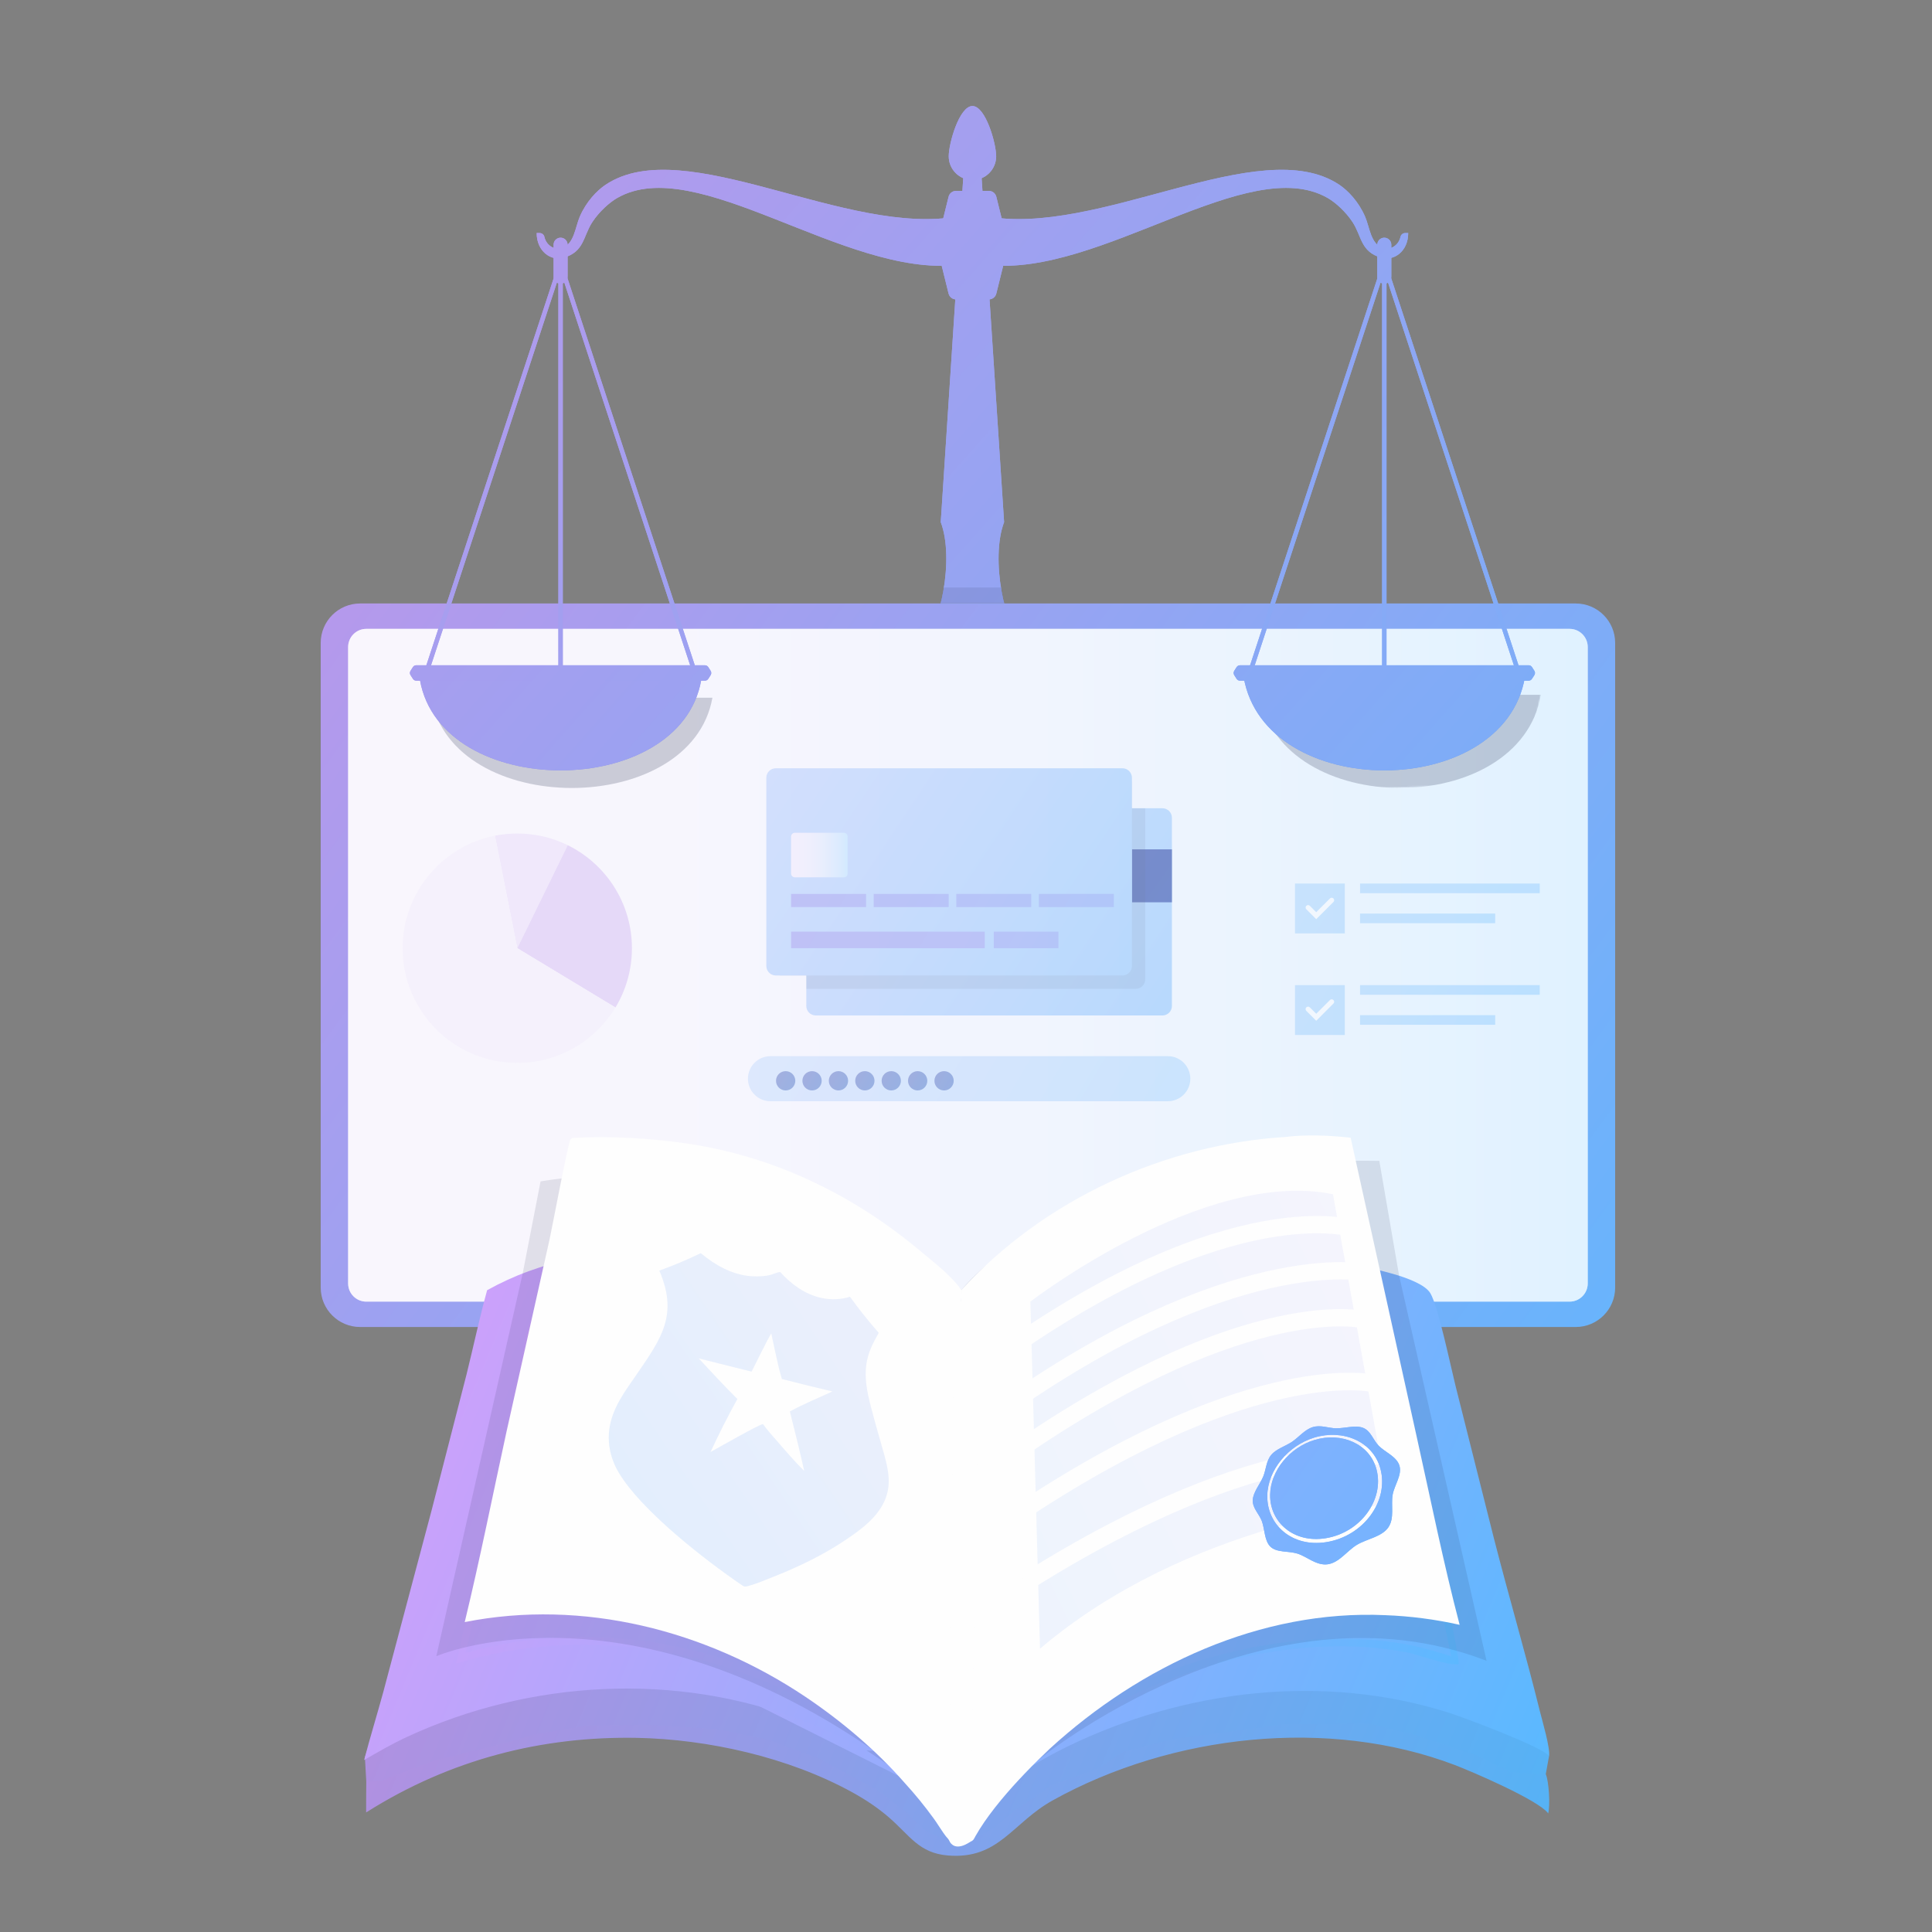<svg xmlns="http://www.w3.org/2000/svg" width="1340" height="1340" viewBox="0 0 1340 1340" fill="none"><rect x="0" y="0" width="1340" height="1340" fill="#808080" stroke="none"/><path d="M1092.89 418.56H249.788C234.684 418.56 222.44 430.807 222.44 445.915V893.034C222.44 908.141 234.684 920.388 249.788 920.388H1092.89C1108 920.388 1120.24 908.141 1120.24 893.034V445.915C1120.24 430.807 1108 418.56 1092.89 418.56Z" fill="url(#paint0_linear_15_388)"></path><path d="M1088.62 436.172H254.065C247.104 436.172 241.461 441.817 241.461 448.78V890.172C241.461 897.135 247.104 902.78 254.065 902.78H1088.62C1095.58 902.78 1101.22 897.135 1101.22 890.172V448.78C1101.22 441.817 1095.58 436.172 1088.62 436.172Z" fill="white"></path><path opacity="0.48" d="M1088.62 436.172H254.065C247.104 436.172 241.461 441.817 241.461 448.78V890.172C241.461 897.135 247.104 902.78 254.065 902.78H1088.62C1095.58 902.78 1101.22 897.135 1101.22 890.172V448.78C1101.22 441.817 1095.58 436.172 1088.62 436.172Z" fill="url(#paint1_linear_15_388)"></path><path opacity="0.11" d="M362.525 883.203L374.926 819.397C374.926 819.397 566.243 784.55 666.839 894.698C666.839 894.698 735.379 801.46 956.665 805.163L970.403 884.83L641.791 916.466L362.525 883.214V883.203Z" fill="#1E294C"></path><path d="M885.224 1184.23C885.642 1184.18 886.059 1184.17 886.476 1184.15C942.894 1181.67 997.632 1193.86 1049.9 1218.77C1055.21 1221.31 1068.55 1226.53 1072.12 1230.45C1074.34 1235.65 1075.25 1252.29 1073.79 1257.81C1073.71 1257.66 1073.64 1257.49 1073.53 1257.37C1066 1248.07 1020.82 1228.68 1009.08 1224.21C921.731 1190.92 812.864 1202.77 730.2 1248.68C701.996 1264.33 692.891 1289.78 657.594 1286.94C637.318 1285.31 631.241 1273.2 616.401 1260.39C608.58 1253.64 599.999 1248 591.225 1243.16C546.748 1218.67 491.143 1206.4 442.182 1205.35C376.156 1204.08 312.28 1220.14 253.947 1257.08C253.894 1249.91 254.011 1242.71 254.043 1235.54C282.686 1217.06 313.875 1204.7 345.684 1196.46C430.006 1174.62 520.491 1183.06 598.79 1227.52C609.361 1233.52 619.91 1240.51 629.733 1248.08C637.586 1254.13 645.589 1261.85 654.202 1266.23C658.086 1268.21 662.751 1269.44 666.999 1269.1C670.487 1268.82 674.67 1266.54 677.741 1264.64C685.016 1260.14 691.704 1253.97 698.722 1248.91C705.549 1244.02 712.503 1239.43 719.608 1235.12C726.712 1230.81 733.934 1226.81 741.274 1223.11C746.988 1220.32 752.744 1217.68 758.554 1215.18C764.363 1212.67 770.205 1210.32 776.101 1208.1C781.985 1205.89 787.913 1203.82 793.883 1201.9C799.843 1199.97 805.845 1198.19 811.869 1196.57C817.893 1194.94 823.949 1193.46 830.026 1192.12C836.103 1190.8 842.202 1189.61 848.322 1188.58C854.442 1187.55 860.583 1186.67 866.736 1185.94C872.888 1185.21 879.051 1184.63 885.224 1184.2V1184.23Z" fill="url(#paint2_linear_15_388)"></path><path d="M253.081 1218.73L254.044 1235.56H263.214L300.715 1221.17L347.129 1209.78L372.38 1202.61L408.03 1196.7L447.576 1196.29L497.146 1199.24L532.048 1206.41L567.698 1219.48L608.174 1241.44L628.599 1257L642.583 1270.5L656.814 1275.98H675.003L689.853 1267.54L703.966 1255.74L729.591 1238.03L762.267 1226.22C762.267 1226.22 777.493 1216.1 778.605 1215.26C779.718 1214.43 815.369 1205.98 815.369 1205.98L853.608 1200.92L891.11 1195.86C891.11 1195.86 947.549 1195.44 949.037 1195.44C950.524 1195.44 981.713 1203.46 981.713 1203.46L1026.27 1218.22L1047.8 1229.17L1072.13 1230.45L1074.41 1217.92L1004.73 982.07L971.677 897.319L360.14 901.536L253.103 1218.73" fill="url(#paint3_linear_15_388)"></path><path d="M684.643 1244.52C684.643 1244.52 693.213 1215.49 749.802 1178.38C749.802 1178.38 881.052 1094.67 994.702 1132.25L950.952 909.168L979.958 912.025L1006.11 1001.92L1013.24 1071.84L1021.8 1112.28V1164.12L978.053 1161.26H869.636L824.934 1168.4L784.041 1179.34L758.362 1194.08C758.362 1194.08 696.519 1226.95 684.643 1244.52Z" fill="url(#paint4_linear_15_388)"></path><path d="M933.307 876.443C945.697 878.423 985.177 885.443 992.089 896.991C997.514 906.056 1006.28 948.233 1009.57 961.365L1036.36 1067.8C1046.57 1107.64 1058.17 1147.04 1068.06 1186.99C1069.7 1193.64 1075.3 1212.35 1074.38 1217.9C1069.69 1211.52 1014.34 1190.91 1005.16 1187.99C918.659 1160.47 822.139 1171.51 739.882 1211.59C720.762 1220.92 702.648 1232.67 684.63 1244.5C695.287 1232.97 708.779 1222.63 721.105 1213.61C786.136 1166.02 870.907 1137.15 948.211 1142.46C957.412 1143.12 966.56 1144.32 975.655 1146.04C983.637 1147.63 1005.17 1155.73 1011.78 1154.13C1011.69 1153.65 1011.6 1153.17 1011.52 1152.69L1011.78 1152.24C1006.37 1119.8 998.381 1087.43 991.469 1055.35C985.359 1024.47 979.1 993.611 972.713 962.799C969.824 948.929 967.406 934.353 963.779 920.75C963.201 918.567 962.602 916.63 961.179 914.981C960.505 915.131 960.119 914.982 959.745 915.763C958.739 917.86 959.242 920.943 959.595 923.211C960.601 929.783 962.495 936.268 963.886 942.743L971.514 979.42L999.365 1115.68C1001.63 1126.74 1004.37 1137.65 1006.55 1148.73C995.213 1145.28 983.915 1141.84 972.285 1139.94C897.399 1127.75 812.339 1149.89 745.82 1190.17C726.818 1201.68 708.683 1215.7 691.553 1230.59C703.697 1212.17 718.237 1196.03 733.505 1181.14C785.933 1129.95 851.542 1096.81 920.917 1098.39C930.279 1098.6 939.715 1099.19 948.971 1100.88C956.567 1102.26 964.356 1104.57 972.017 1105.17C973.622 1105.3 975.28 1105.61 976.522 1104.37C973.183 1079.41 967.01 1054.31 962.152 1029.68C957.402 1005.61 953.272 981.378 948.639 957.277C943.46 930.35 937.779 903.487 933.317 876.389L933.307 876.443Z" fill="url(#paint5_linear_15_388)"></path><path d="M619.729 1205.23C619.729 1205.23 642.305 1234.43 642.551 1241.45L527.254 1183.68L507.749 1166.97L438.32 1154.6L342.892 1158.41L305.487 1163.48L341.629 982.732L355.892 945.628L359.38 912.964L378.713 910.107L619.718 1205.22" fill="url(#paint6_linear_15_388)"></path><path d="M611.758 1213.56C609.96 1212.17 608.152 1210.8 606.333 1209.45C604.514 1208.11 602.684 1206.77 600.855 1205.45C599.014 1204.14 597.174 1202.84 595.312 1201.57C593.451 1200.29 591.589 1199.03 589.717 1197.79C587.844 1196.55 585.961 1195.33 584.067 1194.13C582.174 1192.93 580.269 1191.74 578.365 1190.58C576.449 1189.41 574.534 1188.26 572.608 1187.14C570.682 1186.02 568.746 1184.9 566.799 1183.82C564.851 1182.73 562.904 1181.67 560.946 1180.62C558.988 1179.57 557.019 1178.55 555.04 1177.54C553.06 1176.53 551.081 1175.54 549.091 1174.58C547.101 1173.61 545.1 1172.66 543.099 1171.73C541.098 1170.8 539.087 1169.89 537.065 1169C535.043 1168.11 533.02 1167.24 530.988 1166.4C528.955 1165.55 526.922 1164.73 524.878 1163.92C522.835 1163.11 520.791 1162.32 518.726 1161.56C516.672 1160.8 514.607 1160.05 512.542 1159.32C510.477 1158.6 508.401 1157.9 506.325 1157.22C504.25 1156.53 502.163 1155.87 500.088 1155.24C498.001 1154.59 495.915 1153.97 493.818 1153.37C491.721 1152.78 489.623 1152.2 487.516 1151.64C485.408 1151.08 483.3 1150.55 481.192 1150.04C479.085 1149.52 476.966 1149.03 474.848 1148.56C472.729 1148.09 470.611 1147.64 468.481 1147.21C466.352 1146.78 464.223 1146.38 462.094 1145.99C459.965 1145.6 457.825 1145.24 455.696 1144.9C453.556 1144.56 451.416 1144.23 449.276 1143.94C447.136 1143.64 444.985 1143.36 442.846 1143.1C440.695 1142.84 438.555 1142.61 436.405 1142.39C434.254 1142.18 432.103 1141.99 429.953 1141.82C427.802 1141.64 425.652 1141.5 423.49 1141.37C421.34 1141.24 419.178 1141.13 417.028 1141.05C412.802 1140.86 408.565 1140.77 404.338 1140.77C400.112 1140.77 395.875 1140.84 391.649 1141.02C387.423 1141.2 383.196 1141.46 378.97 1141.82C374.744 1142.17 370.539 1142.61 366.323 1143.14C362.118 1143.67 357.924 1144.29 353.73 1144.99C349.547 1145.7 345.363 1146.49 341.201 1147.38C337.039 1148.27 332.887 1149.23 328.758 1150.29C324.628 1151.35 320.508 1152.5 316.41 1153.73C322.755 1124.87 329.56 1096.06 335.134 1066.99C343.822 1028.47 351.28 989.63 360 951.123C362.311 940.903 363.445 929.612 366.623 919.755C367.275 917.732 368.41 916.074 369.758 914.618L370.87 914.34C372.09 916.844 371.106 921.639 370.646 924.411C369.009 934.225 366.345 943.931 364.194 953.628C361.102 967.541 358.32 981.571 355.41 995.538L337.371 1079.3C332.641 1101.36 328.297 1123.64 323.044 1145.54L322.819 1146.48C418.183 1119.37 521.979 1142.9 605.22 1201.82C615.074 1208.82 624.575 1216.42 633.723 1224.63C625.442 1210.68 613.951 1198.3 603.144 1187.03C562.016 1144.12 513.794 1113.36 459.109 1101.69C452.785 1100.37 446.441 1099.3 440.053 1098.47C433.665 1097.65 427.267 1097.08 420.858 1096.76C414.439 1096.44 408.03 1096.37 401.61 1096.56C395.19 1096.74 388.781 1097.18 382.394 1097.87C373.085 1098.96 363.916 1101.17 354.629 1102.35L377.568 981.379C384.619 945.687 391.456 909.93 398.079 874.121L397.448 873.232L396.506 873.329C391.435 874.313 386.395 875.512 381.399 876.903C376.402 878.305 371.448 879.9 366.537 881.698C361.637 883.496 356.79 885.497 352.007 887.691C347.225 889.885 342.506 892.272 337.863 894.851C332.524 914.201 328.383 933.936 323.536 953.446L299.281 1047.8L265.856 1173.48C261.544 1189.28 256.708 1204.88 252.556 1220.73C262.335 1215.06 272.093 1209.41 282.258 1204.7C367.618 1165.11 469.177 1159.53 556.634 1193.5C564.22 1196.34 571.71 1199.49 579.114 1202.93C586.518 1206.36 593.804 1210.09 600.994 1214.1C608.184 1218.11 615.235 1222.4 622.179 1226.96C629.112 1231.53 635.906 1236.36 642.561 1241.46C633.873 1230.48 622.329 1221.91 611.758 1213.59V1213.56Z" fill="url(#paint7_linear_15_388)"></path><path opacity="0.11" d="M362.528 883.203L302.633 1148.7C302.633 1148.7 430.427 1093.25 605.929 1214.07C740.988 1307.05 601.008 1214.07 601.008 1214.07L719.643 1221.07C719.643 1221.07 876.143 1092.13 1031.04 1151.9L970.416 884.819L957.127 881.148L666.617 896.078L377.015 878.162" fill="#1E294C"></path><path d="M892.133 788.51C906.256 786.777 922.659 787.483 936.793 789.12L982.682 996.905C992.323 1040.2 1001.12 1084.06 1012.38 1126.95C1003.89 1125.04 995.329 1123.52 986.695 1122.41C978.06 1121.29 969.394 1120.57 960.695 1120.25C874.351 1116.35 791.045 1155.33 728.271 1212.73C728.154 1212.84 728.036 1212.95 727.908 1213.07C725.115 1215.71 722.355 1218.39 719.616 1221.08C716.695 1223.96 713.816 1226.89 710.981 1229.85C708.049 1232.91 705.161 1236.01 702.325 1239.17C699.479 1242.35 696.687 1245.58 693.969 1248.87C691.305 1252.1 688.716 1255.4 686.233 1258.77C683.858 1261.99 681.579 1265.28 679.45 1268.68C678.433 1270.29 677.46 1271.92 676.518 1273.58C676.09 1274.34 675.716 1275.23 675.191 1275.91C674.582 1276.69 673.726 1277.13 672.816 1277.49C671.768 1277.9 670.687 1278.25 669.596 1278.52C669.05 1278.66 668.494 1278.78 667.948 1278.89C667.552 1278.96 667.135 1279.14 667.017 1278.66C666.899 1278.18 666.964 1277.54 666.942 1277.03C666.921 1276.47 666.899 1275.91 666.878 1275.36C666.835 1274.21 666.803 1273.08 666.782 1271.93C666.675 1267.05 666.664 1262.17 666.707 1257.29C666.75 1252.4 666.835 1247.51 666.91 1242.62C666.985 1237.73 667.06 1232.88 667.06 1228.02L666.942 1126.22L666.867 975.211C666.846 948.391 666.3 921.539 666.825 894.72C723.959 832.111 807.693 793.605 892.122 788.543L892.133 788.51Z" fill="#FEFEFE"></path><path d="M396.977 789.238C423.587 787.857 451.705 789.377 478.057 793.369C537.065 802.316 591.653 828.687 637.276 866.819C647.44 875.316 658.963 883.953 666.838 894.677C666.314 929.266 666.367 964.552 666.357 999.141V1158.29L666.421 1236.82V1236.88C666.421 1241.59 666.549 1246.3 666.646 1251.01C666.742 1255.77 666.817 1260.53 666.731 1265.28C666.688 1267.64 666.603 1269.99 666.464 1272.35C666.389 1273.51 666.303 1274.67 666.207 1275.84C666.153 1276.42 666.1 1276.99 666.036 1277.57C665.993 1277.99 666.057 1278.57 665.608 1278.78C665.426 1278.87 665.233 1278.89 665.03 1278.9C664.399 1278.93 663.767 1278.9 663.158 1278.8C662.12 1278.63 661.125 1278.29 660.204 1277.79C659.359 1277.31 658.728 1276.65 658.065 1275.96C656.695 1274.51 655.486 1272.92 654.341 1271.3C652.009 1267.99 649.954 1264.49 647.568 1261.23C641.341 1252.63 634.644 1244.43 627.475 1236.6C607.681 1213.95 583.35 1193.44 558.399 1176.72C489.741 1130.75 404.285 1108.78 322.327 1125.05C332.92 1081.38 341.704 1037.04 351.28 993.116L381.228 859.338C383.143 850.487 393.853 793.401 395.629 790.426C395.939 789.912 396.528 789.634 396.977 789.238Z" fill="#FEFEFE"></path><mask id="mask0_15_388" style="mask-type:luminance" maskUnits="userSpaceOnUse" x="269" y="53" width="804" height="496"><path d="M322.321 151.494L269.99 475.033L335.62 546.374L457.358 548.622L573.854 418.557H820.657L901.973 548.622L1055.57 543.046L1072.18 464.877V217.227L940.737 85.739L677.424 53.6L482.919 78.012L322.321 151.494Z" fill="white"></path></mask><g mask="url(#mask0_15_388)"><path fill-rule="evenodd" clip-rule="evenodd" d="M663.763 183.779L665.828 149.821C587.786 165.147 475.057 91.451 420.04 128.128C414.017 132.152 406.613 139.836 402.119 150.271C398.92 157.709 398.299 169.182 389.74 172.093C384.807 173.773 378.901 170.273 377.596 164.312C377.253 162.728 375.895 161.636 374.279 161.636H372.225C372.225 174.308 382.057 181.222 390.735 178.803C405.436 174.715 404.344 163.788 410.946 153.867C415.707 146.685 422.705 140.425 427.979 137.385C482.985 105.567 585.721 192.213 663.752 183.779H663.763Z" fill="url(#paint8_linear_15_388)"></path><path fill-rule="evenodd" clip-rule="evenodd" d="M288.746 461.42H488.889C489.874 461.42 490.719 461.891 491.264 462.726L492.869 465.251C493.479 466.193 493.469 467.328 492.869 468.28L491.264 470.806C490.73 471.63 489.874 472.101 488.889 472.101H288.746C287.751 472.101 286.895 471.63 286.36 470.784L284.755 468.269C284.145 467.317 284.145 466.182 284.755 465.241L286.36 462.715C286.905 461.869 287.751 461.409 288.746 461.409V461.42Z" fill="url(#paint9_linear_15_388)"></path><path opacity="0.11" fill-rule="evenodd" clip-rule="evenodd" d="M494.109 483.933C479.259 567.4 313.877 567.379 299.037 483.933H494.109Z" fill="#1E294C"></path><path fill-rule="evenodd" clip-rule="evenodd" d="M486.356 471.732C471.506 555.199 306.125 555.177 291.284 471.732H486.356Z" fill="url(#paint10_linear_15_388)"></path><path fill-rule="evenodd" clip-rule="evenodd" d="M388.82 164.849C391.495 164.849 393.677 167.021 393.677 169.697V191.915C393.677 194.59 391.495 196.773 388.82 196.773C386.145 196.773 383.962 194.601 383.962 191.915V169.697C383.962 167.021 386.145 164.849 388.82 164.849Z" fill="url(#paint11_linear_15_388)"></path><path fill-rule="evenodd" clip-rule="evenodd" d="M297.681 465.214C297.424 466.006 296.557 466.434 295.755 466.177C294.952 465.91 294.524 465.054 294.781 464.262L387.363 182.803C387.631 182.011 388.487 181.562 389.289 181.84C389.814 182.011 390.177 182.439 390.295 182.932L482.834 464.272C483.102 465.064 482.663 465.931 481.861 466.188C481.058 466.445 480.202 466.017 479.935 465.225L388.818 188.165L297.691 465.225L297.681 465.214Z" fill="url(#paint12_linear_15_388)"></path><path fill-rule="evenodd" clip-rule="evenodd" d="M387.286 188.145C387.286 187.299 387.97 186.625 388.816 186.625C389.661 186.625 390.335 187.31 390.335 188.145V479.492C390.335 480.338 389.65 481.022 388.816 481.022C387.981 481.022 387.286 480.327 387.286 479.492V188.145Z" fill="url(#paint13_linear_15_388)"></path><path fill-rule="evenodd" clip-rule="evenodd" d="M685.17 183.779L683.105 149.821C761.147 165.147 873.876 91.451 928.893 128.128C934.906 132.152 942.31 139.836 946.814 150.271C950.024 157.709 950.634 169.182 959.193 172.093C964.126 173.773 970.032 170.273 971.337 164.312C971.68 162.728 973.038 161.636 974.654 161.636H976.708C976.708 174.308 966.876 181.222 958.198 178.803C943.497 174.715 944.599 163.788 937.987 153.867C933.215 146.685 926.239 140.425 920.964 137.385C865.959 105.567 763.223 192.213 685.181 183.779H685.17Z" fill="url(#paint14_linear_15_388)"></path><path fill-rule="evenodd" clip-rule="evenodd" d="M1060.21 461.42H860.052C859.067 461.42 858.222 461.891 857.676 462.726L856.061 465.251C855.462 466.193 855.462 467.328 856.061 468.28L857.676 470.806C858.211 471.63 859.057 472.101 860.052 472.101H1060.21C1061.19 472.101 1062.04 471.63 1062.58 470.784L1064.19 468.269C1064.8 467.317 1064.8 466.182 1064.19 465.241L1062.58 462.715C1062.04 461.869 1061.19 461.409 1060.21 461.409V461.42Z" fill="url(#paint15_linear_15_388)"></path><path opacity="0.11" fill-rule="evenodd" clip-rule="evenodd" d="M873.681 481.9C888.521 568.086 1053.9 568.064 1068.75 481.9H873.681Z" fill="#1E294C"></path><path fill-rule="evenodd" clip-rule="evenodd" d="M862.586 469.7C877.426 555.885 1042.81 555.864 1057.66 469.7H862.586Z" fill="url(#paint16_linear_15_388)"></path><path fill-rule="evenodd" clip-rule="evenodd" d="M960.121 164.849C957.446 164.849 955.264 167.021 955.264 169.697V191.915C955.264 194.59 957.436 196.773 960.121 196.773C962.796 196.773 964.989 194.601 964.989 191.915V169.697C964.989 167.021 962.796 164.849 960.121 164.849Z" fill="url(#paint17_linear_15_388)"></path><path fill-rule="evenodd" clip-rule="evenodd" d="M1051.25 465.214C1051.52 466.006 1052.38 466.434 1053.18 466.177C1053.98 465.91 1054.41 465.054 1054.15 464.262L961.57 182.803C961.303 182.011 960.447 181.562 959.655 181.84C959.131 182.011 958.767 182.439 958.639 182.932L866.099 464.272C865.832 465.064 866.27 465.931 867.073 466.188C867.875 466.445 868.731 466.017 868.999 465.225L960.126 188.165L1051.25 465.225V465.214Z" fill="url(#paint18_linear_15_388)"></path><path fill-rule="evenodd" clip-rule="evenodd" d="M961.655 188.145C961.655 187.299 960.96 186.625 960.125 186.625C959.291 186.625 958.606 187.31 958.606 188.145V479.492C958.606 480.338 959.291 481.022 960.125 481.022C960.96 481.022 961.655 480.327 961.655 479.492V188.145Z" fill="url(#paint19_linear_15_388)"></path><path fill-rule="evenodd" clip-rule="evenodd" d="M698.569 593.024H650.379C658.05 563.754 653.546 540.915 650.7 523.652C646.42 497.614 637.293 487.093 636.823 450.342C636.791 447.913 637.475 445.815 638.492 445.183C652.369 436.622 662.052 387.231 652.487 362.155L668.632 115.019H680.284L696.429 362.155C686.864 387.231 696.547 436.611 710.435 445.183C711.462 445.815 712.125 447.923 712.104 450.342C711.633 487.093 702.506 497.614 698.227 523.652C695.391 540.915 690.876 563.743 698.548 593.024H698.569Z" fill="url(#paint20_linear_15_388)"></path><path fill-rule="evenodd" clip-rule="evenodd" d="M663.132 132.397H685.815C688.318 132.397 690.437 134.056 691.047 136.496L699.018 168.731C699.242 169.619 699.232 170.422 699.018 171.321L691.047 203.567C690.448 206.007 688.318 207.666 685.815 207.666H663.132C660.617 207.666 658.499 206.007 657.9 203.567L649.918 171.321C649.704 170.433 649.704 169.63 649.918 168.731L657.9 136.496C658.51 134.056 660.617 132.397 663.132 132.397Z" fill="url(#paint21_linear_15_388)"></path><path fill-rule="evenodd" clip-rule="evenodd" d="M674.473 124.874C683.557 124.874 690.929 117.49 690.929 108.414C690.929 99.339 683.546 73.536 674.473 73.536C665.4 73.536 658.017 99.317 658.017 108.414C658.017 117.511 665.4 124.874 674.473 124.874Z" fill="url(#paint22_linear_15_388)"></path><path opacity="0.11" fill-rule="evenodd" clip-rule="evenodd" d="M696.532 418.553H652.408L654.697 407.508H694.253L696.532 418.553Z" fill="#1E294C"></path></g><g style="mix-blend-mode:multiply"><mask id="mask1_15_388" style="mask-type:luminance" maskUnits="userSpaceOnUse" x="269" y="53" width="804" height="496"><path d="M322.321 151.494L269.99 475.033L335.62 546.374L457.358 548.622L573.854 418.557H820.657L901.973 548.622L1055.57 543.046L1072.18 464.877V217.227L940.737 85.739L677.424 53.6L482.919 78.012L322.321 151.494Z" fill="white"></path></mask><g mask="url(#mask1_15_388)"><path fill-rule="evenodd" clip-rule="evenodd" d="M663.763 183.779L665.828 149.821C587.786 165.147 475.057 91.451 420.04 128.128C414.017 132.152 406.613 139.836 402.119 150.271C398.92 157.709 398.299 169.182 389.74 172.093C384.807 173.773 378.901 170.273 377.596 164.312C377.253 162.728 375.895 161.636 374.279 161.636H372.225C372.225 174.308 382.057 181.222 390.735 178.803C405.436 174.715 404.344 163.788 410.946 153.867C415.707 146.685 422.705 140.425 427.979 137.385C482.985 105.567 585.721 192.213 663.752 183.779H663.763Z" fill="url(#paint23_linear_15_388)"></path><path fill-rule="evenodd" clip-rule="evenodd" d="M288.746 461.42H488.889C489.874 461.42 490.719 461.891 491.264 462.726L492.869 465.251C493.479 466.193 493.469 467.328 492.869 468.28L491.264 470.806C490.73 471.63 489.874 472.101 488.889 472.101H288.746C287.751 472.101 286.895 471.63 286.36 470.784L284.755 468.269C284.145 467.317 284.145 466.182 284.755 465.241L286.36 462.715C286.905 461.869 287.751 461.409 288.746 461.409V461.42Z" fill="url(#paint24_linear_15_388)"></path><path opacity="0.11" fill-rule="evenodd" clip-rule="evenodd" d="M494.109 483.933C479.259 567.4 313.877 567.379 299.037 483.933H494.109Z" fill="#1E294C"></path><path fill-rule="evenodd" clip-rule="evenodd" d="M486.356 471.732C471.506 555.199 306.125 555.177 291.284 471.732H486.356Z" fill="url(#paint25_linear_15_388)"></path><path fill-rule="evenodd" clip-rule="evenodd" d="M388.82 164.849C391.495 164.849 393.677 167.021 393.677 169.697V191.915C393.677 194.59 391.495 196.773 388.82 196.773C386.145 196.773 383.962 194.601 383.962 191.915V169.697C383.962 167.021 386.145 164.849 388.82 164.849Z" fill="url(#paint26_linear_15_388)"></path><path fill-rule="evenodd" clip-rule="evenodd" d="M297.681 465.214C297.424 466.006 296.557 466.434 295.755 466.177C294.952 465.91 294.524 465.054 294.781 464.262L387.363 182.803C387.631 182.011 388.487 181.562 389.289 181.84C389.814 182.011 390.177 182.439 390.295 182.932L482.834 464.272C483.102 465.064 482.663 465.931 481.861 466.188C481.058 466.445 480.202 466.017 479.935 465.225L388.818 188.165L297.691 465.225L297.681 465.214Z" fill="url(#paint27_linear_15_388)"></path><path fill-rule="evenodd" clip-rule="evenodd" d="M387.286 188.145C387.286 187.299 387.97 186.625 388.816 186.625C389.661 186.625 390.335 187.31 390.335 188.145V479.492C390.335 480.338 389.65 481.022 388.816 481.022C387.981 481.022 387.286 480.327 387.286 479.492V188.145Z" fill="url(#paint28_linear_15_388)"></path><path fill-rule="evenodd" clip-rule="evenodd" d="M685.17 183.779L683.105 149.821C761.147 165.147 873.876 91.451 928.893 128.128C934.906 132.152 942.31 139.836 946.814 150.271C950.024 157.709 950.634 169.182 959.193 172.093C964.126 173.773 970.032 170.273 971.337 164.312C971.68 162.728 973.038 161.636 974.654 161.636H976.708C976.708 174.308 966.876 181.222 958.198 178.803C943.497 174.715 944.599 163.788 937.987 153.867C933.215 146.685 926.239 140.425 920.964 137.385C865.959 105.567 763.223 192.213 685.181 183.779H685.17Z" fill="url(#paint29_linear_15_388)"></path><path fill-rule="evenodd" clip-rule="evenodd" d="M1060.21 461.42H860.052C859.067 461.42 858.222 461.891 857.676 462.726L856.061 465.251C855.462 466.193 855.462 467.328 856.061 468.28L857.676 470.806C858.211 471.63 859.057 472.101 860.052 472.101H1060.21C1061.19 472.101 1062.04 471.63 1062.58 470.784L1064.19 468.269C1064.8 467.317 1064.8 466.182 1064.19 465.241L1062.58 462.715C1062.04 461.869 1061.19 461.409 1060.21 461.409V461.42Z" fill="url(#paint30_linear_15_388)"></path><path opacity="0.11" fill-rule="evenodd" clip-rule="evenodd" d="M873.681 481.9C888.521 568.086 1053.9 568.064 1068.75 481.9H873.681Z" fill="#1E294C"></path><path fill-rule="evenodd" clip-rule="evenodd" d="M862.586 469.7C877.426 555.885 1042.81 555.864 1057.66 469.7H862.586Z" fill="url(#paint31_linear_15_388)"></path><path fill-rule="evenodd" clip-rule="evenodd" d="M960.121 164.849C957.446 164.849 955.264 167.021 955.264 169.697V191.915C955.264 194.59 957.436 196.773 960.121 196.773C962.796 196.773 964.989 194.601 964.989 191.915V169.697C964.989 167.021 962.796 164.849 960.121 164.849Z" fill="url(#paint32_linear_15_388)"></path><path fill-rule="evenodd" clip-rule="evenodd" d="M1051.25 465.214C1051.52 466.006 1052.38 466.434 1053.18 466.177C1053.98 465.91 1054.41 465.054 1054.15 464.262L961.57 182.803C961.303 182.011 960.447 181.562 959.655 181.84C959.131 182.011 958.767 182.439 958.639 182.932L866.099 464.272C865.832 465.064 866.27 465.931 867.073 466.188C867.875 466.445 868.731 466.017 868.999 465.225L960.126 188.165L1051.25 465.225V465.214Z" fill="url(#paint33_linear_15_388)"></path><path fill-rule="evenodd" clip-rule="evenodd" d="M961.655 188.145C961.655 187.299 960.96 186.625 960.125 186.625C959.291 186.625 958.606 187.31 958.606 188.145V479.492C958.606 480.338 959.291 481.022 960.125 481.022C960.96 481.022 961.655 480.327 961.655 479.492V188.145Z" fill="url(#paint34_linear_15_388)"></path><path fill-rule="evenodd" clip-rule="evenodd" d="M698.569 593.024H650.379C658.05 563.754 653.546 540.915 650.7 523.652C646.42 497.614 637.293 487.093 636.823 450.342C636.791 447.913 637.475 445.815 638.492 445.183C652.369 436.622 662.052 387.231 652.487 362.155L668.632 115.019H680.284L696.429 362.155C686.864 387.231 696.547 436.611 710.435 445.183C711.462 445.815 712.125 447.923 712.104 450.342C711.633 487.093 702.506 497.614 698.227 523.652C695.391 540.915 690.876 563.743 698.548 593.024H698.569Z" fill="url(#paint35_linear_15_388)"></path><path fill-rule="evenodd" clip-rule="evenodd" d="M663.132 132.397H685.815C688.318 132.397 690.437 134.056 691.047 136.496L699.018 168.731C699.242 169.619 699.232 170.422 699.018 171.321L691.047 203.567C690.448 206.007 688.318 207.666 685.815 207.666H663.132C660.617 207.666 658.499 206.007 657.9 203.567L649.918 171.321C649.704 170.433 649.704 169.63 649.918 168.731L657.9 136.496C658.51 134.056 660.617 132.397 663.132 132.397Z" fill="url(#paint36_linear_15_388)"></path><path fill-rule="evenodd" clip-rule="evenodd" d="M674.473 124.874C683.557 124.874 690.929 117.49 690.929 108.414C690.929 99.339 683.546 73.536 674.473 73.536C665.4 73.536 658.017 99.317 658.017 108.414C658.017 117.511 665.4 124.874 674.473 124.874Z" fill="url(#paint37_linear_15_388)"></path><path opacity="0.11" fill-rule="evenodd" clip-rule="evenodd" d="M696.532 418.553H652.408L654.697 407.508H694.253L696.532 418.553Z" fill="#1E294C"></path></g></g><path d="M661.832 902.514H679.903L672.831 1277.48C672.831 1277.48 661.918 1285.68 658.066 1275.97L661.832 902.524V902.514Z" fill="#FEFEFE"></path><g opacity="0.61"><path d="M806.215 560.586H565.831C562.185 560.586 559.229 563.542 559.229 567.189V697.714C559.229 701.361 562.185 704.317 565.831 704.317H806.215C809.861 704.317 812.816 701.361 812.816 697.714V567.189C812.816 563.542 809.861 560.586 806.215 560.586Z" fill="url(#paint38_linear_15_388)"></path><path d="M812.819 589.09H785.086V625.82H812.819V589.09Z" fill="url(#paint39_linear_15_388)"></path><path opacity="0.11" d="M794.328 560.591V679.226C794.328 682.875 791.375 685.829 787.727 685.829H559.23V676.593H540.752V548.712C540.752 545.062 543.705 542.108 547.353 542.108H785.084V560.602H794.328V560.591Z" fill="#1E294C"></path><path d="M785.086 539.451V669.976C785.086 673.626 782.133 676.579 778.485 676.579H538.112C534.463 676.579 531.51 673.615 531.51 669.976V539.451C531.51 535.802 534.474 532.848 538.112 532.848H778.485C782.133 532.848 785.086 535.813 785.086 539.451Z" fill="url(#paint40_linear_15_388)"></path><path d="M585.265 577.593H551.327C549.867 577.593 548.684 578.777 548.684 580.237V605.869C548.684 607.329 549.867 608.512 551.327 608.512H585.265C586.725 608.512 587.908 607.329 587.908 605.869V580.237C587.908 578.777 586.725 577.593 585.265 577.593Z" fill="url(#paint41_linear_15_388)"></path><path d="M600.683 620.009H548.684V629.128H600.683V620.009Z" fill="url(#paint42_linear_15_388)"></path><path d="M683.005 646.166H548.684V657.66H683.005V646.166Z" fill="url(#paint43_linear_15_388)"></path><path d="M657.969 620.009H605.97V629.128H657.969V620.009Z" fill="url(#paint44_linear_15_388)"></path><path d="M715.261 620.009H663.262V629.128H715.261V620.009Z" fill="url(#paint45_linear_15_388)"></path><path d="M734.116 646.166H689.264V657.66H734.116V646.166Z" fill="url(#paint46_linear_15_388)"></path><path d="M772.547 620.009H720.548V629.128H772.547V620.009Z" fill="url(#paint47_linear_15_388)"></path></g><path opacity="0.35" d="M809.966 732.542H534.38C525.753 732.542 518.759 739.538 518.759 748.167C518.759 756.797 525.753 763.793 534.38 763.793H809.966C818.593 763.793 825.587 756.797 825.587 748.167C825.587 739.538 818.593 732.542 809.966 732.542Z" fill="url(#paint48_linear_15_388)"></path><path opacity="0.35" d="M544.919 756.311C548.612 756.311 551.606 753.316 551.606 749.622C551.606 745.928 548.612 742.933 544.919 742.933C541.225 742.933 538.231 745.928 538.231 749.622C538.231 753.316 541.225 756.311 544.919 756.311Z" fill="url(#paint49_linear_15_388)"></path><path opacity="0.35" d="M563.223 756.311C566.916 756.311 569.91 753.316 569.91 749.622C569.91 745.928 566.916 742.933 563.223 742.933C559.53 742.933 556.536 745.928 556.536 749.622C556.536 753.316 559.53 756.311 563.223 756.311Z" fill="url(#paint50_linear_15_388)"></path><path opacity="0.35" d="M581.54 756.311C585.233 756.311 588.227 753.316 588.227 749.622C588.227 745.928 585.233 742.933 581.54 742.933C577.847 742.933 574.853 745.928 574.853 749.622C574.853 753.316 577.847 756.311 581.54 756.311Z" fill="url(#paint51_linear_15_388)"></path><path opacity="0.35" d="M599.851 756.311C603.544 756.311 606.538 753.316 606.538 749.622C606.538 745.928 603.544 742.933 599.851 742.933C596.158 742.933 593.164 745.928 593.164 749.622C593.164 753.316 596.158 756.311 599.851 756.311Z" fill="url(#paint52_linear_15_388)"></path><path opacity="0.35" d="M618.167 756.311C621.86 756.311 624.854 753.316 624.854 749.622C624.854 745.928 621.86 742.933 618.167 742.933C614.474 742.933 611.48 745.928 611.48 749.622C611.48 753.316 614.474 756.311 618.167 756.311Z" fill="url(#paint53_linear_15_388)"></path><path opacity="0.35" d="M636.472 756.311C640.165 756.311 643.159 753.316 643.159 749.622C643.159 745.928 640.165 742.933 636.472 742.933C632.779 742.933 629.785 745.928 629.785 749.622C629.785 753.316 632.779 756.311 636.472 756.311Z" fill="url(#paint54_linear_15_388)"></path><path opacity="0.35" d="M654.789 756.311C658.482 756.311 661.476 753.316 661.476 749.622C661.476 745.928 658.482 742.933 654.789 742.933C651.096 742.933 648.102 745.928 648.102 749.622C648.102 753.316 651.096 756.311 654.789 756.311Z" fill="url(#paint55_linear_15_388)"></path><path opacity="0.48" d="M924.522 828.301L963.2 1043.3C963.2 1043.3 825.006 1055.35 721.329 1143.5L714.642 902.778C714.642 902.778 835.117 809.915 924.522 828.301Z" fill="url(#paint56_linear_15_388)"></path><path d="M942.758 853.032C942.758 853.032 864.545 824.018 707.97 930.088" stroke="#FEFEFE" stroke-width="12" stroke-miterlimit="10"></path><path d="M949.754 882.946C949.754 882.946 864.533 862.558 707.957 968.628" stroke="#FEFEFE" stroke-width="12" stroke-miterlimit="10"></path><path d="M945.958 915.289C945.958 915.289 867.745 896.324 711.17 1002.39" stroke="#FEFEFE" stroke-width="12" stroke-miterlimit="10"></path><path d="M952.741 959.503C952.741 959.503 872.271 940.538 711.17 1046.61" stroke="#FEFEFE" stroke-width="12.17" stroke-miterlimit="10"></path><path d="M963.206 1010.49C963.206 1010.49 879.247 991.523 711.17 1097.59" stroke="#FEFEFE" stroke-width="12.43" stroke-miterlimit="10"></path><path opacity="0.7" d="M457.317 881.288C471.739 915.043 456.61 930.925 435.212 962.486C427.123 974.419 420.66 986.994 422.543 1002.43C422.757 1004.09 423.057 1005.73 423.442 1007.37C423.827 1009.01 424.298 1010.62 424.854 1012.22C425.411 1013.81 426.053 1015.39 426.77 1016.92C427.497 1018.46 428.3 1019.96 429.177 1021.41C444.681 1047.59 488.998 1082.05 514.58 1099.45C516.27 1100.7 517.158 1100.5 519.052 1100C524.851 1098.44 530.533 1095.95 536.011 1093.79C554.917 1086.34 572.047 1077.9 587.411 1067.44C601.652 1057.76 618.054 1045.43 616.267 1023.95C615.657 1016.6 613.378 1009.21 611.367 1002.18C608.681 992.934 606.188 983.912 603.888 975.126C601.277 965.023 599.662 956.001 600.775 947.107C601.941 937.785 605.653 931.343 609.462 924.418C602.262 916.22 595.607 907.873 589.529 899.407C583.827 901.248 576.69 901.751 569.618 900.21C558.48 897.77 548.968 890.92 541.168 882.294C539.178 882.337 536.61 883.611 534.716 884.146C530.8 885.259 525.911 885.462 521.406 885.184C508.385 884.392 496.155 877.639 486.034 869.173C477.506 873.347 467.235 877.682 457.317 881.288ZM511.434 970.32C502.104 961.106 493.342 951.506 484.621 942.163L521.288 951.335C523.279 947.642 533.7 925.949 534.984 924.964C537.241 935.024 539.124 945.78 542.302 956.429C554.168 959.522 565.852 962.401 577.364 965.087C567.938 969.464 557.656 973.617 547.844 978.957C551.097 992.131 554.671 1005.93 557.784 1020.21C551.3 1013.81 545.351 1006.88 539.445 1000.06C535.936 996.006 532.287 992.057 529.174 987.744C527.259 987.519 496.937 1004.85 492.839 1007.07C498.83 994.026 505.186 981.611 511.424 970.331L511.434 970.32Z" fill="url(#paint57_linear_15_388)"></path><path d="M876.088 1024.22C874.034 1029.26 869.187 1034.84 868.888 1040.38C868.588 1045.92 873.275 1049.98 875.179 1054.98C877.244 1060.4 876.902 1068.57 881.085 1072.69C885.483 1077.01 893.496 1075.59 899.863 1077.55C906.272 1079.52 912.948 1085.95 920.727 1084.98C928.74 1083.97 934.336 1075.59 940.991 1071.55C947.946 1067.33 958.271 1065.99 962.861 1059.44C967.387 1052.99 964.626 1043.85 965.932 1036.66C967.151 1029.95 972.672 1022.84 970.564 1016.35C968.564 1010.17 960.357 1007.02 956.281 1002.78C952.247 998.599 950.738 992.327 945.282 990.272C940.071 988.303 932.56 990.711 926.707 990.636C921.251 990.561 915.965 988.089 910.359 989.866C904.881 991.61 900.74 996.897 896.161 999.979C891.431 1003.15 885.204 1004.9 881.706 1009.1C878.175 1013.32 878.186 1019.11 876.099 1024.22H876.088ZM878.956 1037.31C879.277 1019.63 893.411 1002.57 911.653 997.047C931.33 991.096 952.215 999.551 957.426 1018.64C963.492 1040.9 945.881 1065.55 919.731 1069.63C896 1073.32 878.603 1057.47 878.967 1037.31H878.956Z" fill="url(#paint58_linear_15_388)"></path><path d="M911.837 998.719C930.443 993.154 950.023 1001.29 954.741 1019.29C960.187 1040.07 943.721 1062.98 919.422 1066.89C897.221 1070.47 880.733 1055.78 880.947 1036.83C881.14 1020.09 894.514 1003.89 911.847 998.708L911.837 998.719Z" fill="url(#paint59_linear_15_388)"></path><g style="mix-blend-mode:multiply"><path d="M876.088 1024.22C874.034 1029.26 869.187 1034.84 868.888 1040.38C868.588 1045.92 873.275 1049.98 875.179 1054.98C877.244 1060.4 876.902 1068.57 881.085 1072.69C885.483 1077.01 893.496 1075.59 899.863 1077.55C906.272 1079.52 912.948 1085.95 920.727 1084.98C928.74 1083.97 934.336 1075.59 940.991 1071.55C947.946 1067.33 958.271 1065.99 962.861 1059.44C967.387 1052.99 964.626 1043.85 965.932 1036.66C967.151 1029.95 972.672 1022.84 970.564 1016.35C968.564 1010.17 960.357 1007.02 956.281 1002.78C952.247 998.599 950.738 992.327 945.282 990.272C940.071 988.303 932.56 990.711 926.707 990.636C921.251 990.561 915.965 988.089 910.359 989.866C904.881 991.61 900.74 996.897 896.161 999.979C891.431 1003.15 885.204 1004.9 881.706 1009.1C878.175 1013.32 878.186 1019.11 876.099 1024.22H876.088ZM878.956 1037.31C879.277 1019.63 893.411 1002.57 911.653 997.047C931.33 991.096 952.215 999.551 957.426 1018.64C963.492 1040.9 945.881 1065.55 919.731 1069.63C896 1073.32 878.603 1057.47 878.967 1037.31H878.956Z" fill="url(#paint60_linear_15_388)"></path><path d="M911.837 998.719C930.443 993.154 950.023 1001.29 954.741 1019.29C960.187 1040.07 943.721 1062.98 919.422 1066.89C897.221 1070.47 880.733 1055.78 880.947 1036.83C881.14 1020.09 894.514 1003.89 911.847 998.708L911.837 998.719Z" fill="url(#paint61_linear_15_388)"></path></g><g opacity="0.53"><path d="M393.76 586.219L358.773 657.657L343.27 579.637C348.288 578.642 353.487 578.118 358.773 578.118C371.323 578.118 383.2 581.029 393.76 586.219Z" fill="#E8DBF9"></path><path d="M438.294 657.654C438.294 672.712 434.121 686.786 426.867 698.794L358.775 657.654L393.763 586.217C420.126 599.167 438.294 626.286 438.294 657.654Z" fill="#D6BFF3"></path><path d="M343.271 579.625C306.796 586.838 279.256 619.052 279.256 657.644C279.256 701.588 314.864 737.183 358.774 737.183C387.652 737.183 412.924 721.794 426.865 698.784L358.774 657.644L343.271 579.625Z" fill="#F2ECFB"></path></g><g opacity="0.37"><path d="M932.745 612.812H898.175V647.39H932.745V612.812Z" fill="url(#paint62_linear_15_388)"></path><path d="M912.918 637.542L906.038 630.66C905.364 629.986 905.364 628.894 906.038 628.231C906.712 627.557 907.804 627.557 908.467 628.231L912.907 632.672L922.419 623.158C923.093 622.484 924.185 622.484 924.859 623.158C925.533 623.832 925.533 624.924 924.859 625.587L912.918 637.531V637.542Z" fill="#FEFEFE"></path><path d="M1067.93 612.812H943.303V619.5H1067.93V612.812Z" fill="url(#paint63_linear_15_388)"></path><path d="M1037.03 633.63H943.303V640.319H1037.03V633.63Z" fill="url(#paint64_linear_15_388)"></path><path d="M932.745 683.262H898.175V717.841H932.745V683.262Z" fill="url(#paint65_linear_15_388)"></path><path d="M912.918 707.993L906.038 701.111C905.364 700.437 905.364 699.346 906.038 698.682C906.712 698.008 907.804 698.008 908.467 698.682L912.907 703.123L922.419 693.609C923.093 692.935 924.185 692.935 924.859 693.609C925.533 694.283 925.533 695.375 924.859 696.039L912.918 707.982V707.993Z" fill="#FEFEFE"></path><path d="M1067.93 683.262H943.303V689.951H1067.93V683.262Z" fill="url(#paint66_linear_15_388)"></path><path d="M1037.03 704.081H943.303V710.77H1037.03V704.081Z" fill="url(#paint67_linear_15_388)"></path></g><defs><linearGradient id="paint0_linear_15_388" x1="179.835" y1="308.948" x2="1235.71" y2="1083.05" gradientUnits="userSpaceOnUse"><stop stop-color="#BD96EA"></stop><stop offset="1" stop-color="#5AB9FF"></stop></linearGradient><linearGradient id="paint1_linear_15_388" x1="241.461" y1="669.481" x2="1101.21" y2="669.481" gradientUnits="userSpaceOnUse"><stop stop-color="#F2ECFB"></stop><stop offset="0.27" stop-color="#EDEBFB"></stop><stop offset="0.55" stop-color="#E1E9FC"></stop><stop offset="0.84" stop-color="#CCE5FD"></stop><stop offset="1" stop-color="#BDE3FF"></stop></linearGradient><linearGradient id="paint2_linear_15_388" x1="276.555" y1="1080.06" x2="1018.74" y2="1391.58" gradientUnits="userSpaceOnUse"><stop stop-color="#B58FE0"></stop><stop offset="1" stop-color="#56B2F5"></stop></linearGradient><linearGradient id="paint3_linear_15_388" x1="318.198" y1="943.168" x2="1064.12" y2="1255.08" gradientUnits="userSpaceOnUse"><stop stop-color="#B58FE0"></stop><stop offset="1" stop-color="#56B2F5"></stop></linearGradient><linearGradient id="paint4_linear_15_388" x1="442.75" y1="915.29" x2="1027.32" y2="1159.74" gradientUnits="userSpaceOnUse"><stop stop-color="#CBA1FB"></stop><stop offset="1" stop-color="#5AB9FF"></stop></linearGradient><linearGradient id="paint5_linear_15_388" x1="367.242" y1="871.873" x2="1096.22" y2="1176.71" gradientUnits="userSpaceOnUse"><stop stop-color="#CBA1FB"></stop><stop offset="1" stop-color="#5AB9FF"></stop></linearGradient><linearGradient id="paint6_linear_15_388" x1="313.329" y1="1024.75" x2="1027.21" y2="1323.27" gradientUnits="userSpaceOnUse"><stop stop-color="#CBA1FB"></stop><stop offset="1" stop-color="#5AB9FF"></stop></linearGradient><linearGradient id="paint7_linear_15_388" x1="282.408" y1="1029.15" x2="1043.18" y2="1347.27" gradientUnits="userSpaceOnUse"><stop stop-color="#CBA1FB"></stop><stop offset="1" stop-color="#5AB9FF"></stop></linearGradient><linearGradient id="paint8_linear_15_388" x1="300.902" y1="-33.455" x2="1366.34" y2="911.874" gradientUnits="userSpaceOnUse"><stop stop-color="#BD96EA"></stop><stop offset="1" stop-color="#5AB9FF"></stop></linearGradient><linearGradient id="paint9_linear_15_388" x1="91.373" y1="202.714" x2="1156.8" y2="1148.03" gradientUnits="userSpaceOnUse"><stop stop-color="#BD96EA"></stop><stop offset="1" stop-color="#5AB9FF"></stop></linearGradient><linearGradient id="paint10_linear_15_388" x1="84.336" y1="210.64" x2="1149.78" y2="1155.96" gradientUnits="userSpaceOnUse"><stop stop-color="#BD96EA"></stop><stop offset="1" stop-color="#5AB9FF"></stop></linearGradient><linearGradient id="paint11_linear_15_388" x1="233.304" y1="42.747" x2="1298.73" y2="988.075" gradientUnits="userSpaceOnUse"><stop stop-color="#BD96EA"></stop><stop offset="1" stop-color="#5AB9FF"></stop></linearGradient><linearGradient id="paint12_linear_15_388" x1="141.822" y1="145.838" x2="1207.26" y2="1091.17" gradientUnits="userSpaceOnUse"><stop stop-color="#BD96EA"></stop><stop offset="1" stop-color="#5AB9FF"></stop></linearGradient><linearGradient id="paint13_linear_15_388" x1="157.345" y1="128.341" x2="1222.78" y2="1073.67" gradientUnits="userSpaceOnUse"><stop stop-color="#BD96EA"></stop><stop offset="1" stop-color="#5AB9FF"></stop></linearGradient><linearGradient id="paint14_linear_15_388" x1="432.118" y1="-181.338" x2="1497.56" y2="763.991" gradientUnits="userSpaceOnUse"><stop stop-color="#BD96EA"></stop><stop offset="1" stop-color="#5AB9FF"></stop></linearGradient><linearGradient id="paint15_linear_15_388" x1="343.098" y1="-81.003" x2="1408.53" y2="864.326" gradientUnits="userSpaceOnUse"><stop stop-color="#BD96EA"></stop><stop offset="1" stop-color="#5AB9FF"></stop></linearGradient><linearGradient id="paint16_linear_15_388" x1="336.762" y1="-73.867" x2="1402.19" y2="871.462" gradientUnits="userSpaceOnUse"><stop stop-color="#BD96EA"></stop><stop offset="1" stop-color="#5AB9FF"></stop></linearGradient><linearGradient id="paint17_linear_15_388" x1="485.012" y1="-240.959" x2="1550.45" y2="704.373" gradientUnits="userSpaceOnUse"><stop stop-color="#BD96EA"></stop><stop offset="1" stop-color="#5AB9FF"></stop></linearGradient><linearGradient id="paint18_linear_15_388" x1="393.548" y1="-137.868" x2="1458.99" y2="807.461" gradientUnits="userSpaceOnUse"><stop stop-color="#BD96EA"></stop><stop offset="1" stop-color="#5AB9FF"></stop></linearGradient><linearGradient id="paint19_linear_15_388" x1="409.065" y1="-155.365" x2="1474.51" y2="789.967" gradientUnits="userSpaceOnUse"><stop stop-color="#BD96EA"></stop><stop offset="1" stop-color="#5AB9FF"></stop></linearGradient><linearGradient id="paint20_linear_15_388" x1="269.169" y1="2.324" x2="1334.6" y2="947.653" gradientUnits="userSpaceOnUse"><stop stop-color="#BD96EA"></stop><stop offset="1" stop-color="#5AB9FF"></stop></linearGradient><linearGradient id="paint21_linear_15_388" x1="364.511" y1="-105.139" x2="1429.95" y2="840.19" gradientUnits="userSpaceOnUse"><stop stop-color="#BD96EA"></stop><stop offset="1" stop-color="#5AB9FF"></stop></linearGradient><linearGradient id="paint22_linear_15_388" x1="398.77" y1="-143.741" x2="1464.2" y2="801.577" gradientUnits="userSpaceOnUse"><stop stop-color="#BD96EA"></stop><stop offset="1" stop-color="#5AB9FF"></stop></linearGradient><linearGradient id="paint23_linear_15_388" x1="300.902" y1="-33.455" x2="1366.34" y2="911.874" gradientUnits="userSpaceOnUse"><stop stop-color="#BD96EA"></stop><stop offset="1" stop-color="#5AB9FF"></stop></linearGradient><linearGradient id="paint24_linear_15_388" x1="91.373" y1="202.714" x2="1156.8" y2="1148.03" gradientUnits="userSpaceOnUse"><stop stop-color="#BD96EA"></stop><stop offset="1" stop-color="#5AB9FF"></stop></linearGradient><linearGradient id="paint25_linear_15_388" x1="84.336" y1="210.64" x2="1149.78" y2="1155.96" gradientUnits="userSpaceOnUse"><stop stop-color="#BD96EA"></stop><stop offset="1" stop-color="#5AB9FF"></stop></linearGradient><linearGradient id="paint26_linear_15_388" x1="233.304" y1="42.747" x2="1298.73" y2="988.075" gradientUnits="userSpaceOnUse"><stop stop-color="#BD96EA"></stop><stop offset="1" stop-color="#5AB9FF"></stop></linearGradient><linearGradient id="paint27_linear_15_388" x1="141.822" y1="145.838" x2="1207.26" y2="1091.17" gradientUnits="userSpaceOnUse"><stop stop-color="#BD96EA"></stop><stop offset="1" stop-color="#5AB9FF"></stop></linearGradient><linearGradient id="paint28_linear_15_388" x1="157.345" y1="128.341" x2="1222.78" y2="1073.67" gradientUnits="userSpaceOnUse"><stop stop-color="#BD96EA"></stop><stop offset="1" stop-color="#5AB9FF"></stop></linearGradient><linearGradient id="paint29_linear_15_388" x1="432.118" y1="-181.338" x2="1497.56" y2="763.991" gradientUnits="userSpaceOnUse"><stop stop-color="#BD96EA"></stop><stop offset="1" stop-color="#5AB9FF"></stop></linearGradient><linearGradient id="paint30_linear_15_388" x1="343.098" y1="-81.003" x2="1408.53" y2="864.326" gradientUnits="userSpaceOnUse"><stop stop-color="#BD96EA"></stop><stop offset="1" stop-color="#5AB9FF"></stop></linearGradient><linearGradient id="paint31_linear_15_388" x1="336.762" y1="-73.867" x2="1402.19" y2="871.462" gradientUnits="userSpaceOnUse"><stop stop-color="#BD96EA"></stop><stop offset="1" stop-color="#5AB9FF"></stop></linearGradient><linearGradient id="paint32_linear_15_388" x1="485.012" y1="-240.959" x2="1550.45" y2="704.373" gradientUnits="userSpaceOnUse"><stop stop-color="#BD96EA"></stop><stop offset="1" stop-color="#5AB9FF"></stop></linearGradient><linearGradient id="paint33_linear_15_388" x1="393.548" y1="-137.868" x2="1458.99" y2="807.461" gradientUnits="userSpaceOnUse"><stop stop-color="#BD96EA"></stop><stop offset="1" stop-color="#5AB9FF"></stop></linearGradient><linearGradient id="paint34_linear_15_388" x1="409.065" y1="-155.365" x2="1474.51" y2="789.967" gradientUnits="userSpaceOnUse"><stop stop-color="#BD96EA"></stop><stop offset="1" stop-color="#5AB9FF"></stop></linearGradient><linearGradient id="paint35_linear_15_388" x1="269.169" y1="2.324" x2="1334.6" y2="947.653" gradientUnits="userSpaceOnUse"><stop stop-color="#BD96EA"></stop><stop offset="1" stop-color="#5AB9FF"></stop></linearGradient><linearGradient id="paint36_linear_15_388" x1="364.511" y1="-105.139" x2="1429.95" y2="840.19" gradientUnits="userSpaceOnUse"><stop stop-color="#BD96EA"></stop><stop offset="1" stop-color="#5AB9FF"></stop></linearGradient><linearGradient id="paint37_linear_15_388" x1="398.77" y1="-143.741" x2="1464.2" y2="801.577" gradientUnits="userSpaceOnUse"><stop stop-color="#BD96EA"></stop><stop offset="1" stop-color="#5AB9FF"></stop></linearGradient><linearGradient id="paint38_linear_15_388" x1="300.41" y1="374.592" x2="1171.85" y2="956.988" gradientUnits="userSpaceOnUse"><stop stop-color="#E8DBF9"></stop><stop offset="1" stop-color="#5AB9FF"></stop></linearGradient><linearGradient id="paint39_linear_15_388" x1="355.258" y1="292.434" x2="1212.84" y2="900.986" gradientUnits="userSpaceOnUse"><stop stop-color="#663693"></stop><stop offset="0.09" stop-color="#593A98"></stop><stop offset="0.31" stop-color="#3D44A4"></stop><stop offset="0.54" stop-color="#294BAD"></stop><stop offset="0.77" stop-color="#1D4FB2"></stop><stop offset="1" stop-color="#1951B4"></stop></linearGradient><linearGradient id="paint40_linear_15_388" x1="272.68" y1="346.865" x2="1144.12" y2="929.251" gradientUnits="userSpaceOnUse"><stop stop-color="#E8DBF9"></stop><stop offset="1" stop-color="#5AB9FF"></stop></linearGradient><linearGradient id="paint41_linear_15_388" x1="548.684" y1="593.058" x2="587.908" y2="593.058" gradientUnits="userSpaceOnUse"><stop stop-color="#F2ECFB"></stop><stop offset="0.27" stop-color="#EDEBFB"></stop><stop offset="0.55" stop-color="#E1E9FC"></stop><stop offset="0.84" stop-color="#CCE5FD"></stop><stop offset="1" stop-color="#BDE3FF"></stop></linearGradient><linearGradient id="paint42_linear_15_388" x1="287.254" y1="461.166" x2="1113.49" y2="930.625" gradientUnits="userSpaceOnUse"><stop stop-color="#BD96EA"></stop><stop offset="1" stop-color="#5AB9FF"></stop></linearGradient><linearGradient id="paint43_linear_15_388" x1="-92.222" y1="249.38" x2="1943.2" y2="1405.9" gradientUnits="userSpaceOnUse"><stop stop-color="#BD96EA"></stop><stop offset="1" stop-color="#5AB9FF"></stop></linearGradient><linearGradient id="paint44_linear_15_388" x1="301.25" y1="436.551" x2="1127.48" y2="906.01" gradientUnits="userSpaceOnUse"><stop stop-color="#BD96EA"></stop><stop offset="1" stop-color="#5AB9FF"></stop></linearGradient><linearGradient id="paint45_linear_15_388" x1="315.231" y1="411.936" x2="1141.46" y2="881.395" gradientUnits="userSpaceOnUse"><stop stop-color="#BD96EA"></stop><stop offset="1" stop-color="#5AB9FF"></stop></linearGradient><linearGradient id="paint46_linear_15_388" x1="375.535" y1="460.813" x2="1118.1" y2="882.732" gradientUnits="userSpaceOnUse"><stop stop-color="#BD96EA"></stop><stop offset="1" stop-color="#5AB9FF"></stop></linearGradient><linearGradient id="paint47_linear_15_388" x1="329.216" y1="387.31" x2="1155.45" y2="856.78" gradientUnits="userSpaceOnUse"><stop stop-color="#BD96EA"></stop><stop offset="1" stop-color="#5AB9FF"></stop></linearGradient><linearGradient id="paint48_linear_15_388" x1="210.466" y1="473.59" x2="1084.45" y2="993.089" gradientUnits="userSpaceOnUse"><stop stop-color="#E8DBF9"></stop><stop offset="1" stop-color="#5AB9FF"></stop></linearGradient><linearGradient id="paint49_linear_15_388" x1="523.06" y1="736.619" x2="566.634" y2="762.519" gradientUnits="userSpaceOnUse"><stop stop-color="#663693"></stop><stop offset="0.09" stop-color="#593A98"></stop><stop offset="0.31" stop-color="#3D44A4"></stop><stop offset="0.54" stop-color="#294BAD"></stop><stop offset="0.77" stop-color="#1D4FB2"></stop><stop offset="1" stop-color="#1951B4"></stop></linearGradient><linearGradient id="paint50_linear_15_388" x1="541.364" y1="736.619" x2="584.938" y2="762.519" gradientUnits="userSpaceOnUse"><stop stop-color="#663693"></stop><stop offset="0.09" stop-color="#593A98"></stop><stop offset="0.31" stop-color="#3D44A4"></stop><stop offset="0.54" stop-color="#294BAD"></stop><stop offset="0.77" stop-color="#1D4FB2"></stop><stop offset="1" stop-color="#1951B4"></stop></linearGradient><linearGradient id="paint51_linear_15_388" x1="559.681" y1="736.619" x2="603.255" y2="762.519" gradientUnits="userSpaceOnUse"><stop stop-color="#663693"></stop><stop offset="0.09" stop-color="#593A98"></stop><stop offset="0.31" stop-color="#3D44A4"></stop><stop offset="0.54" stop-color="#294BAD"></stop><stop offset="0.77" stop-color="#1D4FB2"></stop><stop offset="1" stop-color="#1951B4"></stop></linearGradient><linearGradient id="paint52_linear_15_388" x1="577.992" y1="736.619" x2="621.566" y2="762.519" gradientUnits="userSpaceOnUse"><stop stop-color="#663693"></stop><stop offset="0.09" stop-color="#593A98"></stop><stop offset="0.31" stop-color="#3D44A4"></stop><stop offset="0.54" stop-color="#294BAD"></stop><stop offset="0.77" stop-color="#1D4FB2"></stop><stop offset="1" stop-color="#1951B4"></stop></linearGradient><linearGradient id="paint53_linear_15_388" x1="596.297" y1="736.619" x2="639.871" y2="762.519" gradientUnits="userSpaceOnUse"><stop stop-color="#663693"></stop><stop offset="0.09" stop-color="#593A98"></stop><stop offset="0.31" stop-color="#3D44A4"></stop><stop offset="0.54" stop-color="#294BAD"></stop><stop offset="0.77" stop-color="#1D4FB2"></stop><stop offset="1" stop-color="#1951B4"></stop></linearGradient><linearGradient id="paint54_linear_15_388" x1="614.613" y1="736.619" x2="658.187" y2="762.519" gradientUnits="userSpaceOnUse"><stop stop-color="#663693"></stop><stop offset="0.09" stop-color="#593A98"></stop><stop offset="0.31" stop-color="#3D44A4"></stop><stop offset="0.54" stop-color="#294BAD"></stop><stop offset="0.77" stop-color="#1D4FB2"></stop><stop offset="1" stop-color="#1951B4"></stop></linearGradient><linearGradient id="paint55_linear_15_388" x1="632.919" y1="736.619" x2="676.493" y2="762.519" gradientUnits="userSpaceOnUse"><stop stop-color="#663693"></stop><stop offset="0.09" stop-color="#593A98"></stop><stop offset="0.31" stop-color="#3D44A4"></stop><stop offset="0.54" stop-color="#294BAD"></stop><stop offset="0.77" stop-color="#1D4FB2"></stop><stop offset="1" stop-color="#1951B4"></stop></linearGradient><linearGradient id="paint56_linear_15_388" x1="1329.08" y1="729.027" x2="280.898" y2="1240.61" gradientUnits="userSpaceOnUse"><stop stop-color="#F2ECFB"></stop><stop offset="0.27" stop-color="#EDEBFB"></stop><stop offset="0.55" stop-color="#E1E9FC"></stop><stop offset="0.84" stop-color="#CCE5FD"></stop><stop offset="1" stop-color="#BDE3FF"></stop></linearGradient><linearGradient id="paint57_linear_15_388" x1="1168.93" y1="536.772" x2="87.713" y2="1268.22" gradientUnits="userSpaceOnUse"><stop stop-color="#F2ECFB"></stop><stop offset="0.27" stop-color="#EDEBFB"></stop><stop offset="0.55" stop-color="#E1E9FC"></stop><stop offset="0.84" stop-color="#CCE5FD"></stop><stop offset="1" stop-color="#BDE3FF"></stop></linearGradient><linearGradient id="paint58_linear_15_388" x1="199.339" y1="518.763" x2="1220.95" y2="1251.98" gradientUnits="userSpaceOnUse"><stop stop-color="#CBA1FB"></stop><stop offset="1" stop-color="#5AB9FF"></stop></linearGradient><linearGradient id="paint59_linear_15_388" x1="200.688" y1="516.893" x2="1222.3" y2="1250.1" gradientUnits="userSpaceOnUse"><stop stop-color="#CBA1FB"></stop><stop offset="1" stop-color="#5AB9FF"></stop></linearGradient><linearGradient id="paint60_linear_15_388" x1="199.339" y1="518.763" x2="1220.95" y2="1251.98" gradientUnits="userSpaceOnUse"><stop stop-color="#CBA1FB"></stop><stop offset="1" stop-color="#5AB9FF"></stop></linearGradient><linearGradient id="paint61_linear_15_388" x1="200.688" y1="516.893" x2="1222.3" y2="1250.1" gradientUnits="userSpaceOnUse"><stop stop-color="#CBA1FB"></stop><stop offset="1" stop-color="#5AB9FF"></stop></linearGradient><linearGradient id="paint62_linear_15_388" x1="290.169" y1="241.84" x2="1243.26" y2="833.331" gradientUnits="userSpaceOnUse"><stop stop-color="#E8DBF9"></stop><stop offset="1" stop-color="#5AB9FF"></stop></linearGradient><linearGradient id="paint63_linear_15_388" x1="321.484" y1="191.368" x2="1274.59" y2="782.859" gradientUnits="userSpaceOnUse"><stop stop-color="#E8DBF9"></stop><stop offset="1" stop-color="#5AB9FF"></stop></linearGradient><linearGradient id="paint64_linear_15_388" x1="307.864" y1="213.321" x2="1260.97" y2="804.813" gradientUnits="userSpaceOnUse"><stop stop-color="#E8DBF9"></stop><stop offset="1" stop-color="#5AB9FF"></stop></linearGradient><linearGradient id="paint65_linear_15_388" x1="258.606" y1="292.694" x2="1211.7" y2="884.186" gradientUnits="userSpaceOnUse"><stop stop-color="#E8DBF9"></stop><stop offset="1" stop-color="#5AB9FF"></stop></linearGradient><linearGradient id="paint66_linear_15_388" x1="289.932" y1="242.223" x2="1243.03" y2="833.703" gradientUnits="userSpaceOnUse"><stop stop-color="#E8DBF9"></stop><stop offset="1" stop-color="#5AB9FF"></stop></linearGradient><linearGradient id="paint67_linear_15_388" x1="276.3" y1="264.176" x2="1229.41" y2="855.668" gradientUnits="userSpaceOnUse"><stop stop-color="#E8DBF9"></stop><stop offset="1" stop-color="#5AB9FF"></stop></linearGradient></defs></svg>